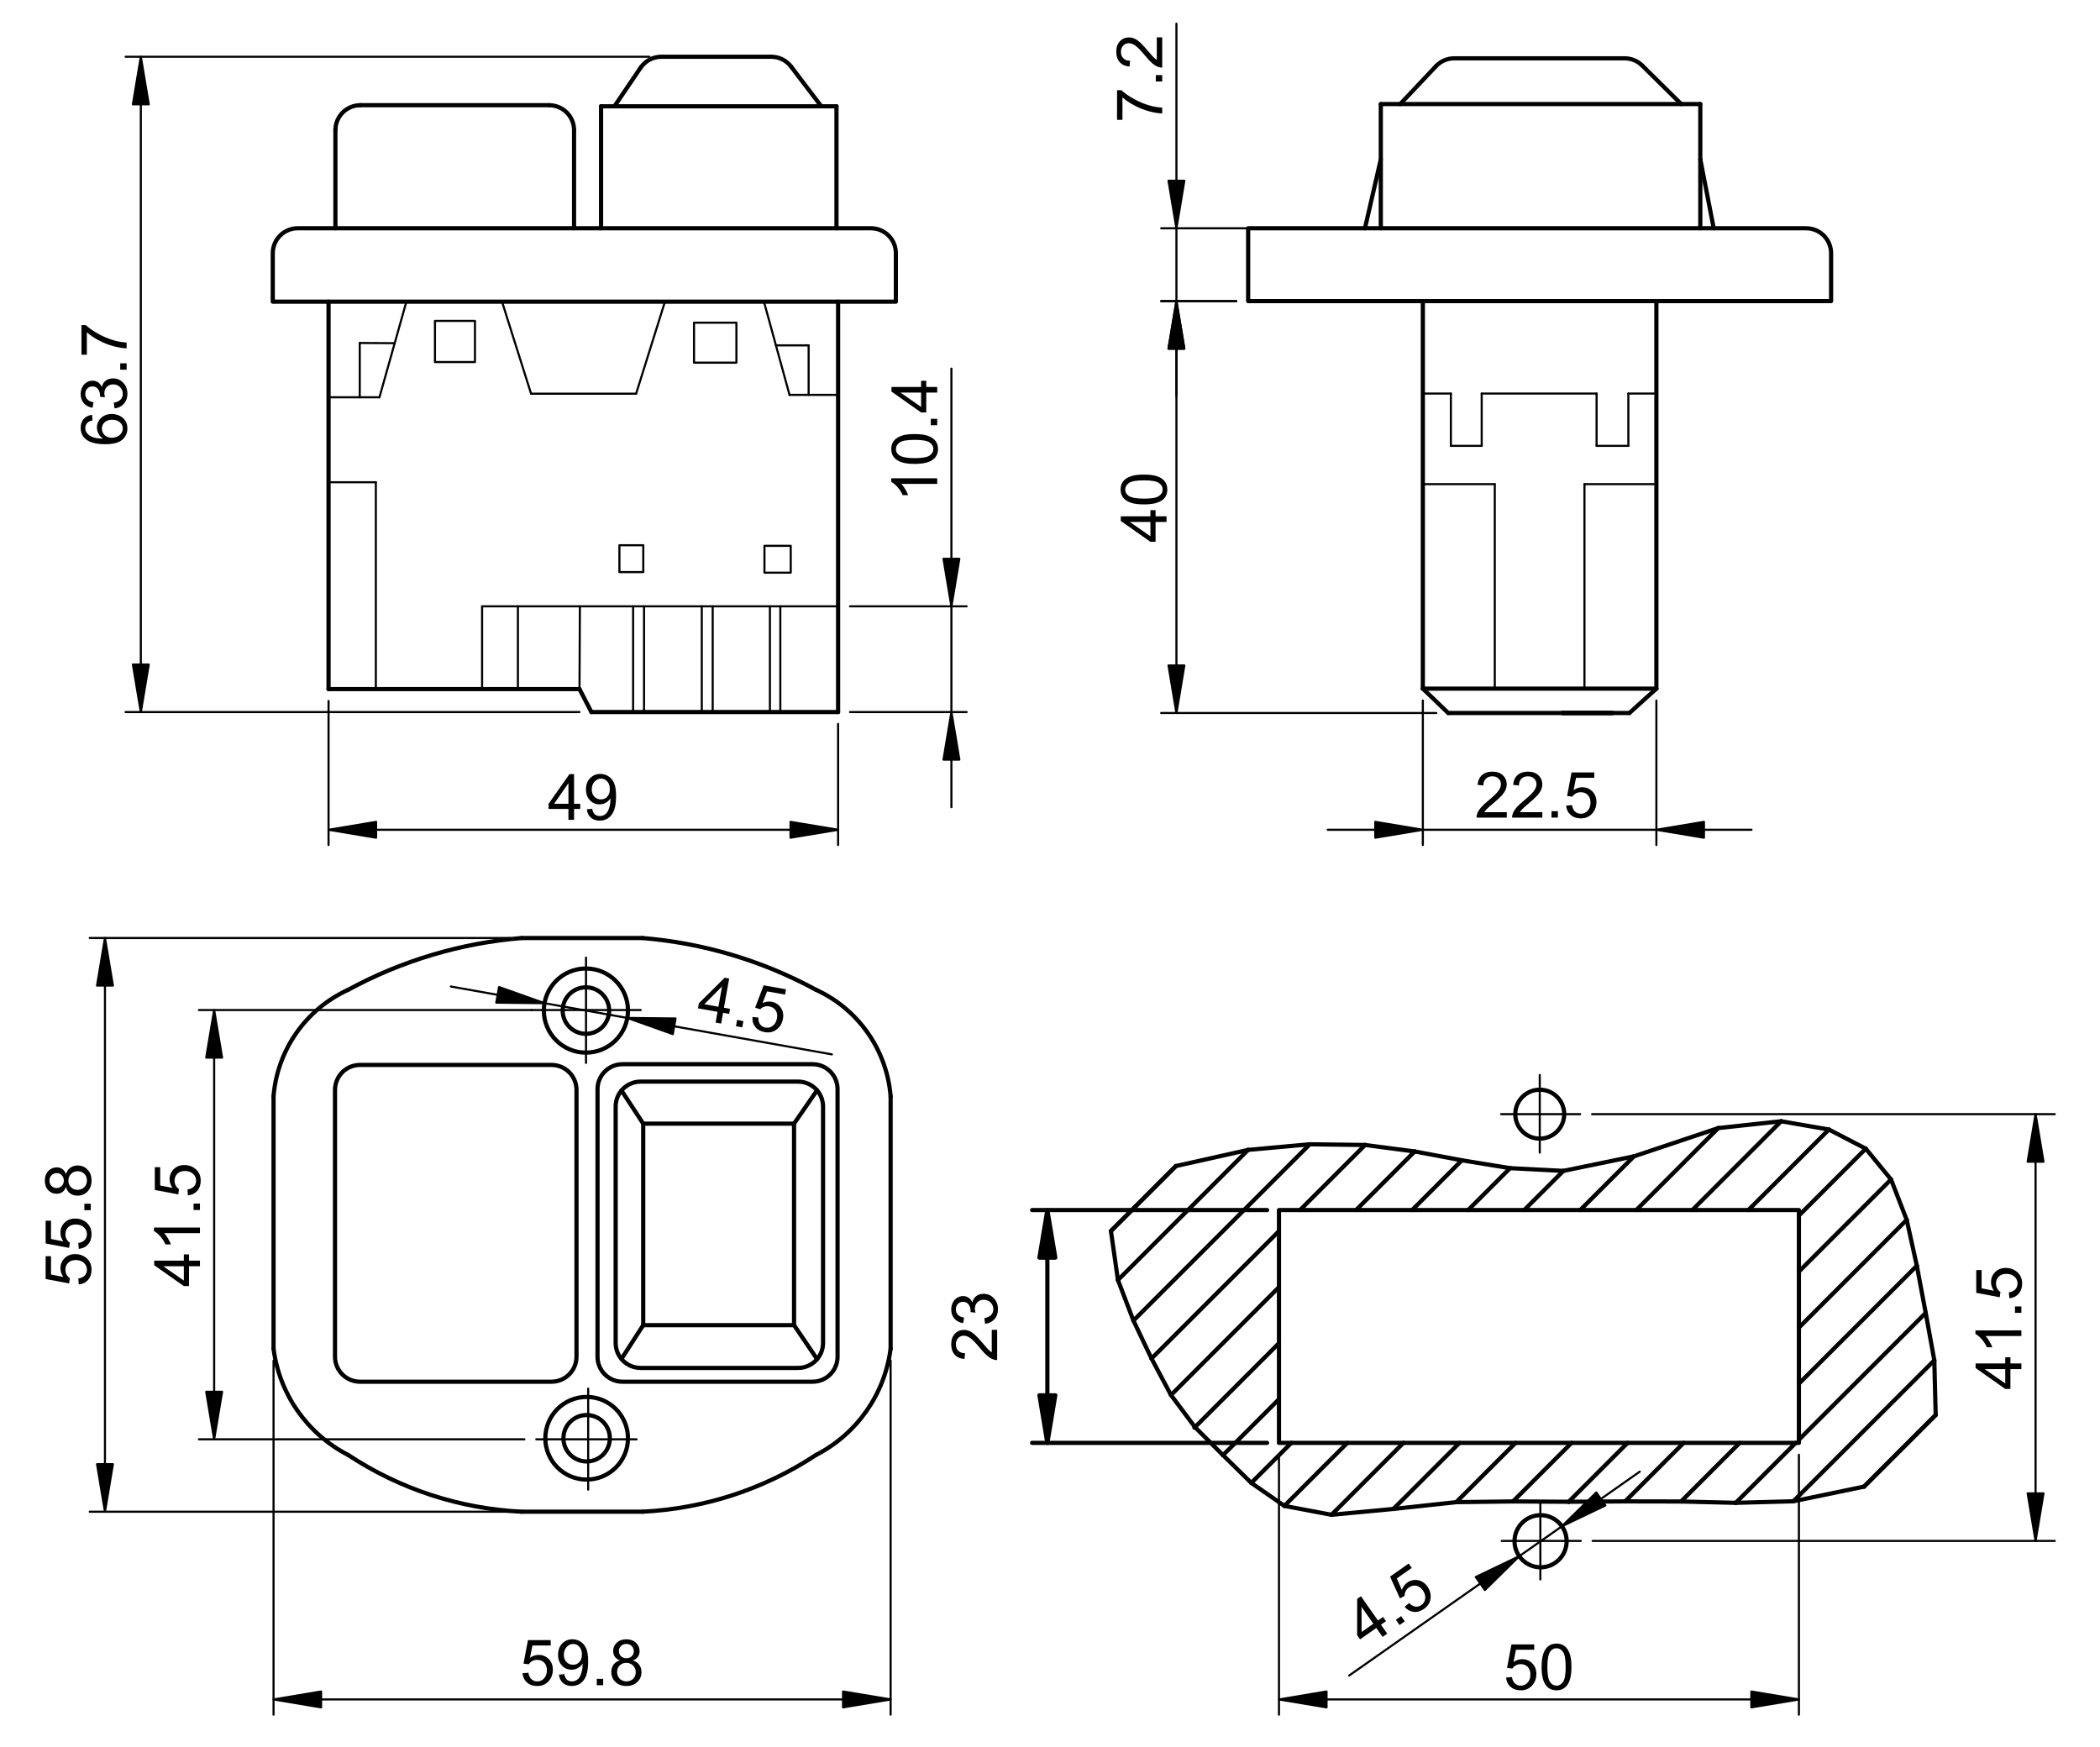 <?xml version="1.0" encoding="utf-8"?>
<!-- Generator: Adobe Illustrator 16.0.3, SVG Export Plug-In . SVG Version: 6.00 Build 0)  -->
<!DOCTYPE svg PUBLIC "-//W3C//DTD SVG 1.1//EN" "http://www.w3.org/Graphics/SVG/1.1/DTD/svg11.dtd">
<svg version="1.1" id="Réteg_1" xmlns="http://www.w3.org/2000/svg" xmlns:xlink="http://www.w3.org/1999/xlink" x="0px" y="0px"
	 width="500px" height="416px" viewBox="0 0 500 416" enable-background="new 0 0 500 416" xml:space="preserve">
<path fill="none" stroke="#000000" stroke-linecap="round" stroke-linejoin="round" stroke-miterlimit="500" d="M64.945,71.834
	h148.358V60.298c0-3.282-2.66-5.943-5.943-5.943H70.889c-3.282,0-5.943,2.661-5.943,5.943L64.945,71.834L64.945,71.834z"/>
<line fill="none" stroke="#000000" stroke-linecap="round" stroke-linejoin="round" stroke-miterlimit="500" x1="79.858" y1="54.355" x2="79.858" y2="30.995"/>
<line fill="none" stroke="#000000" stroke-linecap="round" stroke-linejoin="round" stroke-miterlimit="500" x1="85.801" y1="25.053" x2="130.738" y2="25.053"/>
<line fill="none" stroke="#000000" stroke-linecap="round" stroke-linejoin="round" stroke-miterlimit="500" x1="136.681" y1="30.995" x2="136.681" y2="54.355"/>
<line fill="none" stroke="#000000" stroke-linecap="round" stroke-linejoin="round" stroke-miterlimit="500" x1="143.111" y1="54.355" x2="143.111" y2="25.308"/>
<line fill="none" stroke="#000000" stroke-linecap="round" stroke-linejoin="round" stroke-miterlimit="500" x1="143.111" y1="25.308" x2="199.162" y2="25.308"/>
<line fill="none" stroke="#000000" stroke-linecap="round" stroke-linejoin="round" stroke-miterlimit="500" x1="199.162" y1="25.308" x2="199.162" y2="54.355"/>
<line fill="none" stroke="#000000" stroke-linecap="round" stroke-linejoin="round" stroke-miterlimit="500" x1="157.444" y1="13.515" x2="183.63" y2="13.515"/>
<line fill="none" stroke="#000000" stroke-linecap="round" stroke-linejoin="round" stroke-miterlimit="500" x1="78.226" y1="71.834" x2="78.226" y2="164.09"/>
<line fill="none" stroke="#000000" stroke-linecap="round" stroke-linejoin="round" stroke-miterlimit="500" x1="78.226" y1="164.09" x2="137.975" y2="164.09"/>
<line fill="none" stroke="#000000" stroke-linecap="round" stroke-linejoin="round" stroke-miterlimit="500" x1="137.975" y1="164.09" x2="140.811" y2="169.557"/>
<line fill="none" stroke="#000000" stroke-linecap="round" stroke-linejoin="round" stroke-miterlimit="500" x1="140.811" y1="169.557" x2="199.548" y2="169.557"/>
<line fill="none" stroke="#000000" stroke-linecap="round" stroke-linejoin="round" stroke-miterlimit="500" x1="199.548" y1="169.557" x2="199.548" y2="71.834"/>
<line fill="none" stroke="#000000" stroke-width="0.5" stroke-linecap="round" stroke-linejoin="round" stroke-miterlimit="500" x1="96.758" y1="71.834" x2="90.347" y2="94.599"/>
<line fill="none" stroke="#000000" stroke-width="0.5" stroke-linecap="round" stroke-linejoin="round" stroke-miterlimit="500" x1="90.347" y1="94.599" x2="78.226" y2="94.599"/>
<rect x="103.563" y="76.412" fill="none" stroke="#000000" stroke-width="0.5" stroke-linecap="round" stroke-linejoin="round" stroke-miterlimit="500" width="9.522" height="9.804"/>
<rect x="165.242" y="76.838" fill="none" stroke="#000000" stroke-width="0.5" stroke-linecap="round" stroke-linejoin="round" stroke-miterlimit="500" width="10.092" height="9.52"/>
<line fill="none" stroke="#000000" stroke-width="0.5" stroke-linecap="round" stroke-linejoin="round" stroke-miterlimit="500" x1="181.893" y1="71.834" x2="187.983" y2="94.03"/>
<line fill="none" stroke="#000000" stroke-width="0.5" stroke-linecap="round" stroke-linejoin="round" stroke-miterlimit="500" x1="93.973" y1="81.721" x2="85.654" y2="81.67"/>
<line fill="none" stroke="#000000" stroke-width="0.5" stroke-linecap="round" stroke-linejoin="round" stroke-miterlimit="500" x1="85.654" y1="81.67" x2="85.654" y2="94.599"/>
<line fill="none" stroke="#000000" stroke-width="0.5" stroke-linecap="round" stroke-linejoin="round" stroke-miterlimit="500" x1="184.747" y1="82.238" x2="192.531" y2="82.238"/>
<line fill="none" stroke="#000000" stroke-width="0.5" stroke-linecap="round" stroke-linejoin="round" stroke-miterlimit="500" x1="192.531" y1="82.238" x2="192.531" y2="94.03"/>
<line fill="none" stroke="#000000" stroke-width="0.5" stroke-linecap="round" stroke-linejoin="round" stroke-miterlimit="500" x1="119.528" y1="71.834" x2="126.444" y2="93.746"/>
<line fill="none" stroke="#000000" stroke-width="0.5" stroke-linecap="round" stroke-linejoin="round" stroke-miterlimit="500" x1="126.444" y1="93.746" x2="151.458" y2="93.746"/>
<line fill="none" stroke="#000000" stroke-width="0.5" stroke-linecap="round" stroke-linejoin="round" stroke-miterlimit="500" x1="151.458" y1="93.746" x2="158.323" y2="71.834"/>
<rect x="147.479" y="129.834" fill="none" stroke="#000000" stroke-width="0.5" stroke-linecap="round" stroke-linejoin="round" stroke-miterlimit="500" width="5.686" height="6.394"/>
<rect x="182.014" y="129.976" fill="none" stroke="#000000" stroke-width="0.5" stroke-linecap="round" stroke-linejoin="round" stroke-miterlimit="500" width="6.255" height="6.393"/>
<line fill="none" stroke="#000000" stroke-width="0.5" stroke-linecap="round" stroke-linejoin="round" stroke-miterlimit="500" x1="78.226" y1="114.831" x2="89.487" y2="114.831"/>
<line fill="none" stroke="#000000" stroke-width="0.5" stroke-linecap="round" stroke-linejoin="round" stroke-miterlimit="500" x1="89.487" y1="114.831" x2="89.487" y2="164.09"/>
<line fill="none" stroke="#000000" stroke-width="0.5" stroke-linecap="round" stroke-linejoin="round" stroke-miterlimit="500" x1="114.785" y1="164.09" x2="114.785" y2="144.383"/>
<line fill="none" stroke="#000000" stroke-width="0.5" stroke-linecap="round" stroke-linejoin="round" stroke-miterlimit="500" x1="114.785" y1="144.383" x2="199.548" y2="144.383"/>
<line fill="none" stroke="#000000" stroke-width="0.5" stroke-linecap="round" stroke-linejoin="round" stroke-miterlimit="500" x1="123.313" y1="144.383" x2="123.313" y2="164.09"/>
<line fill="none" stroke="#000000" stroke-width="0.5" stroke-linecap="round" stroke-linejoin="round" stroke-miterlimit="500" x1="138.067" y1="144.383" x2="137.975" y2="164.09"/>
<line fill="none" stroke="#000000" stroke-linecap="round" stroke-linejoin="round" stroke-miterlimit="500" x1="152.526" y1="16.123" x2="146.296" y2="25.308"/>
<line fill="none" stroke="#000000" stroke-linecap="round" stroke-linejoin="round" stroke-miterlimit="500" x1="188.36" y1="15.864" x2="195.538" y2="25.308"/>
<line fill="none" stroke="#000000" stroke-width="0.5" stroke-linecap="round" stroke-linejoin="round" stroke-miterlimit="500" x1="150.741" y1="144.383" x2="150.741" y2="169.557"/>
<line fill="none" stroke="#000000" stroke-width="0.5" stroke-linecap="round" stroke-linejoin="round" stroke-miterlimit="500" x1="153.342" y1="144.383" x2="153.342" y2="169.557"/>
<line fill="none" stroke="#000000" stroke-width="0.5" stroke-linecap="round" stroke-linejoin="round" stroke-miterlimit="500" x1="167.09" y1="144.383" x2="167.09" y2="169.557"/>
<line fill="none" stroke="#000000" stroke-width="0.5" stroke-linecap="round" stroke-linejoin="round" stroke-miterlimit="500" x1="169.689" y1="144.383" x2="169.689" y2="169.557"/>
<line fill="none" stroke="#000000" stroke-width="0.5" stroke-linecap="round" stroke-linejoin="round" stroke-miterlimit="500" x1="183.313" y1="144.383" x2="183.313" y2="169.557"/>
<line fill="none" stroke="#000000" stroke-width="0.5" stroke-linecap="round" stroke-linejoin="round" stroke-miterlimit="500" x1="185.789" y1="144.383" x2="185.789" y2="169.557"/>
<path fill="none" stroke="#000000" stroke-linecap="round" stroke-linejoin="round" stroke-miterlimit="500" d="M297.178,71.703
	h138.795v-11.4c0-3.284-2.66-5.944-5.941-5.944H297.178V71.703z"/>
<line fill="none" stroke="#000000" stroke-linecap="round" stroke-linejoin="round" stroke-miterlimit="500" x1="328.763" y1="54.358" x2="328.763" y2="24.784"/>
<line fill="none" stroke="#000000" stroke-linecap="round" stroke-linejoin="round" stroke-miterlimit="500" x1="328.763" y1="24.784" x2="404.834" y2="24.784"/>
<line fill="none" stroke="#000000" stroke-linecap="round" stroke-linejoin="round" stroke-miterlimit="500" x1="404.834" y1="24.784" x2="404.834" y2="54.358"/>
<line fill="none" stroke="#000000" stroke-linecap="round" stroke-linejoin="round" stroke-miterlimit="500" x1="346.227" y1="13.888" x2="386.822" y2="13.888"/>
<line fill="none" stroke="#000000" stroke-linecap="round" stroke-linejoin="round" stroke-miterlimit="500" x1="338.772" y1="71.703" x2="338.772" y2="163.983"/>
<line fill="none" stroke="#000000" stroke-linecap="round" stroke-linejoin="round" stroke-miterlimit="500" x1="338.772" y1="163.983" x2="394.378" y2="163.983"/>
<line fill="none" stroke="#000000" stroke-linecap="round" stroke-linejoin="round" stroke-miterlimit="500" x1="394.378" y1="163.983" x2="394.378" y2="71.703"/>
<line fill="none" stroke="#000000" stroke-width="0.5" stroke-linecap="round" stroke-linejoin="round" stroke-miterlimit="500" x1="338.772" y1="93.716" x2="345.445" y2="93.716"/>
<line fill="none" stroke="#000000" stroke-width="0.5" stroke-linecap="round" stroke-linejoin="round" stroke-miterlimit="500" x1="345.445" y1="93.716" x2="345.445" y2="106.169"/>
<line fill="none" stroke="#000000" stroke-width="0.5" stroke-linecap="round" stroke-linejoin="round" stroke-miterlimit="500" x1="345.445" y1="106.169" x2="352.785" y2="106.169"/>
<line fill="none" stroke="#000000" stroke-width="0.5" stroke-linecap="round" stroke-linejoin="round" stroke-miterlimit="500" x1="352.785" y1="106.169" x2="352.785" y2="93.716"/>
<line fill="none" stroke="#000000" stroke-width="0.5" stroke-linecap="round" stroke-linejoin="round" stroke-miterlimit="500" x1="352.785" y1="93.716" x2="380.143" y2="93.716"/>
<line fill="none" stroke="#000000" stroke-width="0.5" stroke-linecap="round" stroke-linejoin="round" stroke-miterlimit="500" x1="380.143" y1="93.716" x2="380.143" y2="106.169"/>
<line fill="none" stroke="#000000" stroke-width="0.5" stroke-linecap="round" stroke-linejoin="round" stroke-miterlimit="500" x1="380.143" y1="106.169" x2="387.705" y2="106.169"/>
<line fill="none" stroke="#000000" stroke-width="0.5" stroke-linecap="round" stroke-linejoin="round" stroke-miterlimit="500" x1="387.705" y1="106.169" x2="387.705" y2="93.716"/>
<line fill="none" stroke="#000000" stroke-width="0.5" stroke-linecap="round" stroke-linejoin="round" stroke-miterlimit="500" x1="387.705" y1="93.716" x2="394.378" y2="93.716"/>
<line fill="none" stroke="#000000" stroke-width="0.5" stroke-linecap="round" stroke-linejoin="round" stroke-miterlimit="500" x1="338.772" y1="115.287" x2="355.898" y2="115.287"/>
<line fill="none" stroke="#000000" stroke-width="0.5" stroke-linecap="round" stroke-linejoin="round" stroke-miterlimit="500" x1="355.898" y1="115.287" x2="355.898" y2="163.983"/>
<line fill="none" stroke="#000000" stroke-width="0.5" stroke-linecap="round" stroke-linejoin="round" stroke-miterlimit="500" x1="394.378" y1="115.287" x2="377.251" y2="115.287"/>
<line fill="none" stroke="#000000" stroke-width="0.5" stroke-linecap="round" stroke-linejoin="round" stroke-miterlimit="500" x1="377.251" y1="115.287" x2="377.251" y2="163.983"/>
<line fill="none" stroke="#000000" stroke-linecap="round" stroke-linejoin="round" stroke-miterlimit="500" x1="344.814" y1="169.783" x2="383.929" y2="169.783"/>
<line fill="none" stroke="#000000" stroke-linecap="round" stroke-linejoin="round" stroke-miterlimit="500" x1="344.814" y1="169.783" x2="338.772" y2="163.983"/>
<line fill="none" stroke="#000000" stroke-linecap="round" stroke-linejoin="round" stroke-miterlimit="500" x1="387.949" y1="169.783" x2="394.378" y2="163.983"/>
<line fill="none" stroke="#000000" stroke-linecap="round" stroke-linejoin="round" stroke-miterlimit="500" x1="383.929" y1="169.783" x2="371.942" y2="169.783"/>
<line fill="none" stroke="#000000" stroke-linecap="round" stroke-linejoin="round" stroke-miterlimit="500" x1="371.942" y1="169.783" x2="387.949" y2="169.783"/>
<line fill="none" stroke="#000000" stroke-linecap="round" stroke-linejoin="round" stroke-miterlimit="500" x1="324.991" y1="54.358" x2="328.763" y2="37.926"/>
<line fill="none" stroke="#000000" stroke-linecap="round" stroke-linejoin="round" stroke-miterlimit="500" x1="404.834" y1="37.926" x2="408.026" y2="54.358"/>
<rect x="304.519" y="288.145" fill="none" stroke="#000000" stroke-linecap="round" stroke-linejoin="round" stroke-miterlimit="500" width="123.792" height="55.434"/>
<circle fill="none" stroke="#000000" stroke-linecap="round" stroke-linejoin="round" stroke-miterlimit="500" cx="366.609" cy="265.305" r="5.824"/>
<circle fill="none" stroke="#000000" stroke-linecap="round" stroke-linejoin="round" stroke-miterlimit="500" cx="366.805" cy="367.002" r="6.204"/>
<path fill="none" stroke="#000000" stroke-linecap="round" stroke-linejoin="round" stroke-miterlimit="500" d="M85.707,253.585
	h45.609c3.283,0,5.944,2.662,5.944,5.942v63.545c0,1.574-0.626,3.088-1.742,4.201c-1.113,1.115-2.626,1.742-4.202,1.742H85.707
	c-1.576,0-3.088-0.627-4.203-1.742c-1.113-1.113-1.74-2.627-1.74-4.201v-63.545c0-1.575,0.627-3.088,1.74-4.201
	C82.619,254.212,84.131,253.585,85.707,253.585z"/>
<path fill="none" stroke="#000000" stroke-linecap="round" stroke-linejoin="round" stroke-miterlimit="500" d="M148.211,253.413
	h45.264c3.282,0,5.942,2.66,5.942,5.94v63.719c0,3.281-2.66,5.943-5.942,5.943h-45.264c-3.284,0-5.944-2.662-5.944-5.943v-63.719
	C142.267,256.073,144.927,253.413,148.211,253.413z"/>
<path fill="none" stroke="#000000" stroke-linecap="round" stroke-linejoin="round" stroke-miterlimit="500" d="M152.527,257.555
	h37.495c3.281,0,5.942,2.661,5.942,5.943v56.296c0,3.281-2.661,5.94-5.942,5.94h-37.495c-3.283,0-5.944-2.659-5.944-5.94v-56.296
	C146.583,260.216,149.244,257.555,152.527,257.555z"/>
<rect x="153.146" y="267.566" fill="none" stroke="#000000" stroke-linecap="round" stroke-linejoin="round" stroke-miterlimit="500" width="35.913" height="47.984"/>
<circle fill="none" stroke="#000000" stroke-linecap="round" stroke-linejoin="round" stroke-miterlimit="500" cx="139.504" cy="240.639" r="5.534"/>
<circle fill="none" stroke="#000000" stroke-linecap="round" stroke-linejoin="round" stroke-miterlimit="500" cx="139.504" cy="240.639" r="10.017"/>
<circle fill="none" stroke="#000000" stroke-linecap="round" stroke-linejoin="round" stroke-miterlimit="500" cx="139.678" cy="342.479" r="5.526"/>
<circle fill="none" stroke="#000000" stroke-linecap="round" stroke-linejoin="round" stroke-miterlimit="500" cx="139.677" cy="342.479" r="9.839"/>
<line fill="none" stroke="#000000" stroke-linecap="round" stroke-linejoin="round" stroke-miterlimit="500" x1="189.059" y1="267.566" x2="194.533" y2="259.629"/>
<line fill="none" stroke="#000000" stroke-linecap="round" stroke-linejoin="round" stroke-miterlimit="500" x1="153.146" y1="267.566" x2="147.975" y2="259.677"/>
<line fill="none" stroke="#000000" stroke-linecap="round" stroke-linejoin="round" stroke-miterlimit="500" x1="189.059" y1="315.552" x2="194.547" y2="323.645"/>
<line fill="none" stroke="#000000" stroke-linecap="round" stroke-linejoin="round" stroke-miterlimit="500" x1="153.146" y1="315.552" x2="147.961" y2="323.598"/>
<line fill="none" stroke="#000000" stroke-linecap="round" stroke-linejoin="round" stroke-miterlimit="500" x1="65.13" y1="261.027" x2="65.13" y2="321.146"/>
<line fill="none" stroke="#000000" stroke-linecap="round" stroke-linejoin="round" stroke-miterlimit="500" x1="124.246" y1="223.363" x2="152.934" y2="223.363"/>
<line fill="none" stroke="#000000" stroke-linecap="round" stroke-linejoin="round" stroke-miterlimit="500" x1="124.246" y1="359.973" x2="152.934" y2="359.973"/>
<line fill="none" stroke="#000000" stroke-linecap="round" stroke-linejoin="round" stroke-miterlimit="500" x1="400.294" y1="24.784" x2="390.999" y2="15.603"/>
<line fill="none" stroke="#000000" stroke-linecap="round" stroke-linejoin="round" stroke-miterlimit="500" x1="333.379" y1="24.784" x2="341.906" y2="15.753"/>
<path fill="none" stroke="#000000" stroke-linecap="round" stroke-linejoin="round" stroke-miterlimit="500" d="M390.999,15.603
	c-1.111-1.099-2.613-1.715-4.177-1.715"/>
<path fill="none" stroke="#000000" stroke-linecap="round" stroke-linejoin="round" stroke-miterlimit="500" d="M346.227,13.888
	c-1.635,0-3.195,0.674-4.319,1.865"/>
<path fill="none" stroke="#000000" stroke-linecap="round" stroke-linejoin="round" stroke-miterlimit="500" d="M188.36,15.864
	c-1.123-1.479-2.874-2.349-4.73-2.349"/>
<path fill="none" stroke="#000000" stroke-linecap="round" stroke-linejoin="round" stroke-miterlimit="500" d="M157.444,13.515
	c-1.97,0-3.812,0.977-4.918,2.607"/>
<line fill="none" stroke="#000000" stroke-width="0.5" stroke-linecap="round" stroke-linejoin="round" stroke-miterlimit="500" x1="187.983" y1="94.03" x2="199.548" y2="94.03"/>
<path fill="none" stroke="#000000" stroke-linecap="round" stroke-linejoin="round" stroke-miterlimit="500" d="M136.681,30.995
	c0-3.282-2.66-5.942-5.942-5.942"/>
<path fill="none" stroke="#000000" stroke-linecap="round" stroke-linejoin="round" stroke-miterlimit="500" d="M85.801,25.053
	c-3.282,0-5.942,2.661-5.942,5.942"/>
<path fill="none" stroke="#000000" stroke-linecap="round" stroke-linejoin="round" stroke-miterlimit="500" d="M82.904,235.688
	c-10.072,4.61-16.87,14.301-17.774,25.34"/>
<path fill="none" stroke="#000000" stroke-linecap="round" stroke-linejoin="round" stroke-miterlimit="500" d="M65.13,321.146
	c1.391,10.853,8.039,20.324,17.774,25.317"/>
<path fill="none" stroke="#000000" stroke-linecap="round" stroke-linejoin="round" stroke-miterlimit="500" d="M124.246,223.363
	c-14.487,1.186-28.569,5.383-41.342,12.324"/>
<path fill="none" stroke="#000000" stroke-linecap="round" stroke-linejoin="round" stroke-miterlimit="500" d="M82.904,346.465
	c12.317,8.137,26.598,12.801,41.342,13.508"/>
<line fill="none" stroke="#000000" stroke-linecap="round" stroke-linejoin="round" stroke-miterlimit="500" x1="212.051" y1="261.027" x2="212.051" y2="321.146"/>
<path fill="none" stroke="#000000" stroke-linecap="round" stroke-linejoin="round" stroke-miterlimit="500" d="M212.051,261.027
	c-0.904-11.041-7.703-20.73-17.775-25.34"/>
<path fill="none" stroke="#000000" stroke-linecap="round" stroke-linejoin="round" stroke-miterlimit="500" d="M194.275,346.465
	c9.736-4.994,16.385-14.466,17.775-25.316"/>
<path fill="none" stroke="#000000" stroke-linecap="round" stroke-linejoin="round" stroke-miterlimit="500" d="M194.275,235.688
	c-12.773-6.94-26.854-11.139-41.342-12.324"/>
<path fill="none" stroke="#000000" stroke-linecap="round" stroke-linejoin="round" stroke-miterlimit="500" d="M152.934,359.973
	c14.743-0.707,29.024-5.371,41.342-13.508"/>
<line fill="none" stroke="#000000" stroke-width="0.5" stroke-linecap="round" stroke-linejoin="round" stroke-miterlimit="500" x1="357.409" y1="265.305" x2="376.235" y2="265.305"/>
<line fill="none" stroke="#000000" stroke-width="0.5" stroke-linecap="round" stroke-linejoin="round" stroke-miterlimit="500" x1="366.609" y1="274.469" x2="366.609" y2="255.971"/>
<line fill="none" stroke="#000000" stroke-width="0.5" stroke-linecap="round" stroke-linejoin="round" stroke-miterlimit="500" x1="357.549" y1="366.93" x2="376.376" y2="366.93"/>
<line fill="none" stroke="#000000" stroke-width="0.5" stroke-linecap="round" stroke-linejoin="round" stroke-miterlimit="500" x1="366.749" y1="376.096" x2="366.749" y2="357.596"/>
<line fill="none" stroke="#000000" stroke-width="0.5" stroke-linecap="round" stroke-linejoin="round" stroke-miterlimit="500" x1="127.683" y1="342.734" x2="151.573" y2="342.734"/>
<line fill="none" stroke="#000000" stroke-width="0.5" stroke-linecap="round" stroke-linejoin="round" stroke-miterlimit="500" x1="140.041" y1="354.727" x2="140.041" y2="330.665"/>
<line fill="none" stroke="#000000" stroke-width="0.5" stroke-linecap="round" stroke-linejoin="round" stroke-miterlimit="500" x1="126.547" y1="240.516" x2="152.542" y2="240.516"/>
<line fill="none" stroke="#000000" stroke-width="0.5" stroke-linecap="round" stroke-linejoin="round" stroke-miterlimit="500" x1="139.528" y1="253.113" x2="139.528" y2="228.031"/>
<line fill="none" stroke="#000000" stroke-width="0.5" stroke-linecap="round" stroke-linejoin="round" stroke-miterlimit="500" x1="154.613" y1="13.515" x2="29.905" y2="13.515"/>
<line fill="none" stroke="#000000" stroke-width="0.5" stroke-linecap="round" stroke-linejoin="round" stroke-miterlimit="500" x1="137.979" y1="169.557" x2="29.905" y2="169.557"/>
<line fill="none" stroke="#000000" stroke-width="0.5" stroke-linecap="round" stroke-linejoin="round" stroke-miterlimit="500" x1="33.529" y1="24.84" x2="33.529" y2="158.233"/>
<polygon stroke="#000000" stroke-width="0.5" stroke-linecap="round" stroke-linejoin="round" stroke-miterlimit="500" points="
	31.641,24.84 35.416,24.84 33.529,13.515 "/>
<polygon stroke="#000000" stroke-width="0.5" stroke-linecap="round" stroke-linejoin="round" stroke-miterlimit="500" points="
	31.641,158.233 35.416,158.233 33.529,169.557 "/>
<g>
	<rect x="19.25" y="48.844" fill="none" width="28.461" height="85.387"/>
	<path d="M21.92,98.776l0.104,1.33c-0.525,0.119-0.907,0.288-1.145,0.505c-0.381,0.362-0.572,0.808-0.572,1.338
		c0,0.426,0.119,0.8,0.357,1.122c0.307,0.421,0.755,0.753,1.345,0.996c0.589,0.243,1.429,0.369,2.519,0.379
		c-0.49-0.322-0.854-0.716-1.092-1.182c-0.238-0.466-0.356-0.954-0.356-1.464c0-0.892,0.328-1.651,0.984-2.278
		c0.657-0.626,1.505-0.94,2.545-0.94c0.684,0,1.319,0.147,1.906,0.442s1.037,0.7,1.349,1.215c0.312,0.515,0.468,1.1,0.468,1.754
		c0,1.115-0.41,2.024-1.23,2.728c-0.82,0.704-2.171,1.055-4.054,1.055c-2.105,0-3.637-0.389-4.593-1.167
		c-0.833-0.679-1.249-1.593-1.249-2.742c0-0.857,0.24-1.559,0.721-2.107C20.409,99.213,21.073,98.885,21.92,98.776z M26.617,104.238
		c0.461,0,0.902-0.098,1.323-0.293c0.421-0.195,0.742-0.469,0.962-0.821c0.22-0.352,0.331-0.721,0.331-1.107
		c0-0.565-0.228-1.05-0.684-1.457c-0.456-0.406-1.075-0.609-1.858-0.609c-0.753,0-1.347,0.201-1.78,0.602
		c-0.433,0.401-0.65,0.907-0.65,1.516c0,0.604,0.217,1.117,0.65,1.539C25.345,104.027,25.914,104.238,26.617,104.238z"/>
	<path d="M27.271,97.245l-0.179-1.338c0.758-0.153,1.305-0.415,1.639-0.784s0.501-0.819,0.501-1.349
		c0-0.629-0.218-1.161-0.654-1.594c-0.436-0.433-0.976-0.65-1.62-0.65c-0.615,0-1.121,0.201-1.52,0.602
		c-0.399,0.401-0.598,0.912-0.598,1.531c0,0.252,0.049,0.567,0.148,0.944l-1.174-0.149c0.01-0.089,0.015-0.161,0.015-0.215
		c0-0.57-0.149-1.083-0.446-1.539c-0.297-0.456-0.756-0.684-1.375-0.684c-0.491,0-0.897,0.166-1.219,0.498
		c-0.322,0.332-0.483,0.761-0.483,1.286c0,0.52,0.164,0.954,0.491,1.301c0.327,0.347,0.817,0.57,1.472,0.668l-0.238,1.338
		c-0.896-0.164-1.591-0.535-2.084-1.115c-0.493-0.58-0.739-1.3-0.739-2.163c0-0.595,0.127-1.142,0.383-1.643
		c0.255-0.5,0.603-0.883,1.044-1.148c0.441-0.265,0.909-0.398,1.405-0.398c0.471,0,0.899,0.126,1.286,0.379
		c0.386,0.252,0.694,0.626,0.921,1.122c0.149-0.644,0.457-1.145,0.925-1.501c0.468-0.356,1.054-0.535,1.758-0.535
		c0.951,0,1.757,0.347,2.419,1.04c0.661,0.694,0.992,1.571,0.992,2.631c0,0.957-0.285,1.75-0.855,2.382
		C28.916,96.795,28.178,97.155,27.271,97.245z"/>
	<path d="M30.147,88.037h-1.523v-1.523h1.523V88.037z"/>
	<path d="M20.679,84.47h-1.286v-7.053h1.041c0.738,0.693,1.719,1.381,2.943,2.062s2.482,1.208,3.775,1.58
		c0.912,0.267,1.91,0.438,2.995,0.513v1.375c-0.857-0.015-1.893-0.183-3.106-0.505c-1.214-0.322-2.384-0.784-3.512-1.386
		c-1.127-0.602-2.077-1.242-2.85-1.921V84.47z"/>
</g>
<line fill="none" stroke="#000000" stroke-width="0.5" stroke-linecap="round" stroke-linejoin="round" stroke-miterlimit="500" x1="78.226" y1="166.921" x2="78.226" y2="201.213"/>
<line fill="none" stroke="#000000" stroke-width="0.5" stroke-linecap="round" stroke-linejoin="round" stroke-miterlimit="500" x1="199.548" y1="172.388" x2="199.548" y2="201.213"/>
<line fill="none" stroke="#000000" stroke-width="0.5" stroke-linecap="round" stroke-linejoin="round" stroke-miterlimit="500" x1="89.55" y1="197.59" x2="188.222" y2="197.59"/>
<polygon stroke="#000000" stroke-width="0.5" stroke-linecap="round" stroke-linejoin="round" stroke-miterlimit="500" points="
	89.55,195.703 89.55,199.476 78.226,197.59 "/>
<polygon stroke="#000000" stroke-width="0.5" stroke-linecap="round" stroke-linejoin="round" stroke-miterlimit="500" points="
	188.222,195.703 188.222,199.476 199.548,197.59 "/>
<g>
	<rect x="117.54" y="184.334" fill="none" width="42.693" height="28.462"/>
	<path d="M135.342,195.232v-2.608h-4.727v-1.227l4.972-7.06h1.093v7.06h1.472v1.227h-1.472v2.608H135.342z M135.342,191.397v-4.912
		l-3.411,4.912H135.342z"/>
	<path d="M139.719,192.712l1.286-0.119c0.108,0.604,0.317,1.043,0.624,1.315c0.308,0.272,0.701,0.409,1.182,0.409
		c0.411,0,0.771-0.094,1.081-0.282s0.563-0.44,0.762-0.754c0.198-0.315,0.364-0.74,0.498-1.275c0.134-0.535,0.201-1.08,0.201-1.635
		c0-0.06-0.003-0.148-0.008-0.268c-0.268,0.426-0.633,0.772-1.096,1.037c-0.464,0.265-0.965,0.398-1.505,0.398
		c-0.902,0-1.665-0.327-2.289-0.981c-0.625-0.654-0.937-1.516-0.937-2.586c0-1.105,0.325-1.994,0.978-2.668
		c0.651-0.674,1.468-1.011,2.448-1.011c0.709,0,1.356,0.191,1.943,0.572c0.587,0.381,1.033,0.925,1.338,1.631
		c0.305,0.706,0.457,1.728,0.457,3.065c0,1.392-0.151,2.501-0.453,3.326c-0.303,0.825-0.752,1.453-1.349,1.884
		c-0.598,0.431-1.297,0.647-2.1,0.647c-0.853,0-1.549-0.237-2.089-0.71S139.828,193.57,139.719,192.712z M145.196,187.904
		c0-0.768-0.204-1.377-0.613-1.828c-0.408-0.451-0.9-0.676-1.475-0.676c-0.595,0-1.112,0.243-1.554,0.728
		c-0.441,0.486-0.661,1.115-0.661,1.888c0,0.694,0.209,1.257,0.628,1.691c0.418,0.434,0.935,0.65,1.55,0.65
		c0.619,0,1.128-0.217,1.526-0.65C144.997,189.273,145.196,188.672,145.196,187.904z"/>
</g>
<line fill="none" stroke="#000000" stroke-width="0.5" stroke-linecap="round" stroke-linejoin="round" stroke-miterlimit="500" x1="202.378" y1="169.557" x2="230.15" y2="169.557"/>
<line fill="none" stroke="#000000" stroke-width="0.5" stroke-linecap="round" stroke-linejoin="round" stroke-miterlimit="500" x1="202.378" y1="144.383" x2="230.15" y2="144.383"/>
<line fill="none" stroke="#000000" stroke-width="0.5" stroke-linecap="round" stroke-linejoin="round" stroke-miterlimit="500" x1="226.526" y1="180.882" x2="226.526" y2="192.208"/>
<line fill="none" stroke="#000000" stroke-width="0.5" stroke-linecap="round" stroke-linejoin="round" stroke-miterlimit="500" x1="226.526" y1="133.06" x2="226.526" y2="87.769"/>
<line fill="none" stroke="#000000" stroke-width="0.5" stroke-linecap="round" stroke-linejoin="round" stroke-miterlimit="500" x1="226.526" y1="169.557" x2="226.526" y2="144.383"/>
<polygon stroke="#000000" stroke-width="0.5" stroke-linecap="round" stroke-linejoin="round" stroke-miterlimit="500" points="
	224.641,180.882 228.415,180.882 226.526,169.557 "/>
<polygon stroke="#000000" stroke-width="0.5" stroke-linecap="round" stroke-linejoin="round" stroke-miterlimit="500" points="
	224.641,133.06 228.415,133.06 226.526,144.383 "/>
<g>
	<rect x="212.248" y="62.06" fill="none" width="28.462" height="85.384"/>
	<path d="M223.146,113.893v1.338h-8.524c0.308,0.322,0.614,0.744,0.922,1.267c0.307,0.522,0.537,0.992,0.691,1.408h-1.294
		c-0.352-0.748-0.777-1.402-1.278-1.962c-0.5-0.56-0.985-0.956-1.456-1.189v-0.862H223.146z"/>
	<path d="M217.772,110.466c-1.288,0-2.325-0.132-3.11-0.397c-0.785-0.265-1.391-0.659-1.817-1.182
		c-0.426-0.522-0.639-1.18-0.639-1.973c0-0.584,0.117-1.097,0.353-1.539c0.235-0.441,0.575-0.805,1.019-1.092
		c0.443-0.287,0.983-0.513,1.62-0.676c0.637-0.163,1.495-0.245,2.575-0.245c1.278,0,2.31,0.131,3.095,0.394
		c0.786,0.263,1.393,0.655,1.821,1.178c0.429,0.522,0.643,1.183,0.643,1.98c0,1.05-0.376,1.875-1.129,2.475
		C221.295,110.107,219.818,110.466,217.772,110.466z M217.772,109.092c1.788,0,2.979-0.209,3.571-0.628
		c0.592-0.418,0.888-0.935,0.888-1.549c0-0.614-0.297-1.131-0.892-1.549c-0.595-0.419-1.784-0.628-3.567-0.628
		c-1.794,0-2.985,0.209-3.575,0.628c-0.589,0.418-0.884,0.94-0.884,1.564c0,0.615,0.26,1.105,0.78,1.472
		C214.758,108.861,215.983,109.092,217.772,109.092z"/>
	<path d="M223.146,101.251h-1.523v-1.523h1.523V101.251z"/>
	<path d="M223.146,93.485h-2.608v4.727h-1.227l-7.06-4.972v-1.092h7.06v-1.472h1.227v1.472h2.608V93.485z M219.311,93.485h-4.912
		l4.912,3.411V93.485z"/>
</g>
<line fill="none" stroke="#000000" stroke-width="0.5" stroke-linecap="round" stroke-linejoin="round" stroke-miterlimit="500" x1="294.348" y1="71.703" x2="276.475" y2="71.703"/>
<line fill="none" stroke="#000000" stroke-width="0.5" stroke-linecap="round" stroke-linejoin="round" stroke-miterlimit="500" x1="427.197" y1="54.358" x2="276.475" y2="54.358"/>
<line fill="none" stroke="#000000" stroke-width="0.5" stroke-linecap="round" stroke-linejoin="round" stroke-miterlimit="500" x1="280.102" y1="83.028" x2="280.102" y2="94.351"/>
<line fill="none" stroke="#000000" stroke-width="0.5" stroke-linecap="round" stroke-linejoin="round" stroke-miterlimit="500" x1="280.102" y1="43.033" x2="280.102" y2="5.637"/>
<line fill="none" stroke="#000000" stroke-width="0.5" stroke-linecap="round" stroke-linejoin="round" stroke-miterlimit="500" x1="280.102" y1="71.703" x2="280.102" y2="54.358"/>
<polygon stroke="#000000" stroke-width="0.5" stroke-linecap="round" stroke-linejoin="round" stroke-miterlimit="500" points="
	278.213,83.028 281.986,83.028 280.102,71.703 "/>
<polygon stroke="#000000" stroke-width="0.5" stroke-linecap="round" stroke-linejoin="round" stroke-miterlimit="500" points="
	278.213,43.033 281.986,43.033 280.102,54.358 "/>
<g>
	<rect x="265.82" y="-13.345" fill="none" width="28.464" height="64.039"/>
	<path d="M267.25,28.533h-1.286V21.48h1.041c0.738,0.693,1.72,1.381,2.942,2.062s2.481,1.208,3.775,1.58
		c0.911,0.267,1.909,0.438,2.994,0.513v1.375c-0.857-0.015-1.893-0.183-3.105-0.505c-1.215-0.322-2.385-0.784-3.512-1.386
		s-2.078-1.242-2.851-1.921L267.25,28.533L267.25,28.533z"/>
	<path d="M276.718,19.406h-1.522v-1.523h1.522V19.406z"/>
	<path d="M275.432,8.898h1.286v7.201c-0.321,0.01-0.632-0.042-0.929-0.156c-0.491-0.184-0.975-0.477-1.449-0.881
		s-1.025-0.987-1.65-1.75c-0.971-1.184-1.739-1.984-2.308-2.4c-0.567-0.417-1.104-0.625-1.608-0.625
		c-0.529,0-0.978,0.189-1.342,0.568c-0.363,0.379-0.545,0.874-0.545,1.483c0,0.644,0.192,1.159,0.578,1.546
		c0.387,0.386,0.922,0.582,1.605,0.587l-0.141,1.375c-1.027-0.094-1.809-0.448-2.346-1.063c-0.538-0.614-0.807-1.439-0.807-2.475
		c0-1.045,0.289-1.873,0.869-2.482c0.58-0.609,1.299-0.914,2.154-0.914c0.438,0,0.865,0.089,1.286,0.268
		c0.421,0.179,0.864,0.475,1.33,0.888s1.104,1.101,1.917,2.063c0.674,0.803,1.131,1.318,1.371,1.546
		c0.24,0.228,0.482,0.416,0.725,0.564V8.898H275.432z"/>
</g>
<line fill="none" stroke="#000000" stroke-width="0.5" stroke-linecap="round" stroke-linejoin="round" stroke-miterlimit="500" x1="341.981" y1="169.783" x2="276.475" y2="169.783"/>
<line fill="none" stroke="#000000" stroke-width="0.5" stroke-linecap="round" stroke-linejoin="round" stroke-miterlimit="500" x1="294.348" y1="71.703" x2="276.475" y2="71.703"/>
<line fill="none" stroke="#000000" stroke-width="0.5" stroke-linecap="round" stroke-linejoin="round" stroke-miterlimit="500" x1="280.102" y1="158.458" x2="280.102" y2="83.028"/>
<polygon stroke="#000000" stroke-width="0.5" stroke-linecap="round" stroke-linejoin="round" stroke-miterlimit="500" points="
	278.213,158.458 281.986,158.458 280.102,169.783 "/>
<polygon stroke="#000000" stroke-width="0.5" stroke-linecap="round" stroke-linejoin="round" stroke-miterlimit="500" points="
	278.213,83.028 281.986,83.028 280.102,71.703 "/>
<g>
	<rect x="266.848" y="99.397" fill="none" width="28.461" height="42.692"/>
	<path d="M277.744,124.288h-2.608v4.727h-1.227l-7.06-4.972v-1.092h7.06v-1.472h1.227v1.472h2.608V124.288z M273.909,124.288h-4.912
		l4.912,3.411V124.288z"/>
	<path d="M272.371,120.111c-1.288,0-2.325-0.132-3.109-0.397c-0.785-0.265-1.392-0.659-1.818-1.182
		c-0.426-0.522-0.639-1.18-0.639-1.973c0-0.584,0.117-1.097,0.354-1.539c0.234-0.441,0.574-0.805,1.02-1.092
		c0.442-0.287,0.982-0.513,1.619-0.676s1.495-0.245,2.575-0.245c1.278,0,2.31,0.131,3.095,0.394
		c0.786,0.263,1.393,0.655,1.821,1.178c0.429,0.522,0.644,1.183,0.644,1.98c0,1.05-0.377,1.875-1.129,2.475
		C275.895,119.752,274.417,120.111,272.371,120.111z M272.371,118.737c1.788,0,2.979-0.209,3.57-0.628
		c0.593-0.418,0.889-0.935,0.889-1.549c0-0.614-0.297-1.131-0.893-1.549c-0.595-0.419-1.783-0.628-3.566-0.628
		c-1.794,0-2.984,0.209-3.575,0.628c-0.589,0.418-0.884,0.94-0.884,1.564c0,0.615,0.26,1.105,0.779,1.472
		C269.355,118.506,270.582,118.737,272.371,118.737z"/>
</g>
<line fill="none" stroke="#000000" stroke-width="0.5" stroke-linecap="round" stroke-linejoin="round" stroke-miterlimit="500" x1="338.772" y1="166.813" x2="338.772" y2="201.213"/>
<line fill="none" stroke="#000000" stroke-width="0.5" stroke-linecap="round" stroke-linejoin="round" stroke-miterlimit="500" x1="394.378" y1="166.813" x2="394.378" y2="201.213"/>
<line fill="none" stroke="#000000" stroke-width="0.5" stroke-linecap="round" stroke-linejoin="round" stroke-miterlimit="500" x1="327.447" y1="197.59" x2="316.122" y2="197.59"/>
<line fill="none" stroke="#000000" stroke-width="0.5" stroke-linecap="round" stroke-linejoin="round" stroke-miterlimit="500" x1="405.704" y1="197.59" x2="417.028" y2="197.59"/>
<g>
	<rect x="323.212" y="183.79" fill="none" width="85.387" height="28.462"/>
	<path d="M358.756,193.401v1.286h-7.201c-0.01-0.322,0.042-0.632,0.156-0.929c0.184-0.49,0.478-0.973,0.88-1.449
		c0.404-0.476,0.987-1.026,1.751-1.65c1.185-0.971,1.984-1.74,2.4-2.308s0.624-1.104,0.624-1.609c0-0.53-0.189-0.978-0.568-1.342
		c-0.379-0.364-0.873-0.546-1.481-0.546c-0.646,0-1.16,0.193-1.546,0.58c-0.388,0.386-0.583,0.921-0.589,1.605l-1.374-0.141
		c0.095-1.025,0.448-1.807,1.063-2.345c0.615-0.538,1.438-0.806,2.475-0.806c1.045,0,1.873,0.29,2.482,0.87
		c0.609,0.58,0.914,1.298,0.914,2.155c0,0.436-0.089,0.865-0.269,1.286c-0.179,0.421-0.475,0.864-0.889,1.33
		c-0.413,0.466-1.101,1.105-2.062,1.917c-0.804,0.674-1.318,1.131-1.547,1.371c-0.229,0.24-0.416,0.482-0.564,0.725H358.756z"/>
	<path d="M367.221,193.401v1.286h-7.201c-0.01-0.322,0.043-0.632,0.156-0.929c0.184-0.49,0.478-0.973,0.88-1.449
		c0.404-0.476,0.987-1.026,1.751-1.65c1.185-0.971,1.984-1.74,2.4-2.308s0.624-1.104,0.624-1.609c0-0.53-0.189-0.978-0.568-1.342
		c-0.379-0.364-0.873-0.546-1.481-0.546c-0.646,0-1.16,0.193-1.546,0.58c-0.388,0.386-0.583,0.921-0.588,1.605l-1.374-0.141
		c0.094-1.025,0.447-1.807,1.063-2.345c0.615-0.538,1.439-0.806,2.475-0.806c1.046,0,1.873,0.29,2.482,0.87
		c0.609,0.58,0.914,1.298,0.914,2.155c0,0.436-0.089,0.865-0.268,1.286c-0.18,0.421-0.476,0.864-0.89,1.33
		c-0.413,0.466-1.101,1.105-2.062,1.917c-0.804,0.674-1.318,1.131-1.546,1.371c-0.229,0.24-0.416,0.482-0.565,0.725H367.221z"/>
	<path d="M369.405,194.687v-1.523h1.523v1.523H369.405z"/>
	<path d="M372.884,191.833l1.404-0.119c0.104,0.684,0.346,1.198,0.725,1.542c0.379,0.344,0.836,0.517,1.371,0.517
		c0.646,0,1.189-0.243,1.635-0.729c0.446-0.485,0.67-1.129,0.67-1.932c0-0.763-0.215-1.365-0.644-1.806s-0.989-0.662-1.684-0.662
		c-0.432,0-0.819,0.098-1.166,0.293c-0.349,0.196-0.62,0.45-0.818,0.762l-1.256-0.164l1.056-5.596h5.418v1.278h-4.348l-0.587,2.928
		c0.653-0.456,1.34-0.684,2.059-0.684c0.951,0,1.754,0.33,2.407,0.988c0.654,0.659,0.981,1.506,0.981,2.542
		c0,0.986-0.287,1.838-0.862,2.556c-0.698,0.882-1.652,1.323-2.861,1.323c-0.991,0-1.8-0.278-2.426-0.833
		C373.331,193.486,372.973,192.75,372.884,191.833z"/>
</g>
<line fill="none" stroke="#000000" stroke-width="0.5" stroke-linecap="round" stroke-linejoin="round" stroke-miterlimit="500" x1="338.772" y1="197.59" x2="394.378" y2="197.59"/>
<polygon stroke="#000000" stroke-width="0.5" stroke-linecap="round" stroke-linejoin="round" stroke-miterlimit="500" points="
	327.447,195.703 327.447,199.476 338.772,197.59 "/>
<polygon stroke="#000000" stroke-width="0.5" stroke-linecap="round" stroke-linejoin="round" stroke-miterlimit="500" points="
	405.704,195.703 405.704,199.476 394.378,197.59 "/>
<line fill="none" stroke="#000000" stroke-width="0.5" stroke-linecap="round" stroke-linejoin="round" stroke-miterlimit="500" x1="121.415" y1="223.363" x2="21.369" y2="223.363"/>
<line fill="none" stroke="#000000" stroke-width="0.5" stroke-linecap="round" stroke-linejoin="round" stroke-miterlimit="500" x1="121.415" y1="359.973" x2="21.369" y2="359.973"/>
<line fill="none" stroke="#000000" stroke-width="0.5" stroke-linecap="round" stroke-linejoin="round" stroke-miterlimit="500" x1="24.993" y1="234.689" x2="24.993" y2="348.646"/>
<polygon stroke="#000000" stroke-width="0.5" stroke-linecap="round" stroke-linejoin="round" stroke-miterlimit="500" points="
	23.106,234.689 26.881,234.689 24.993,223.363 "/>
<polygon stroke="#000000" stroke-width="0.5" stroke-linecap="round" stroke-linejoin="round" stroke-miterlimit="500" points="
	23.106,348.646 26.881,348.646 24.993,359.973 "/>
<g>
	<rect x="10.715" y="248.977" fill="none" width="28.462" height="85.385"/>
	<path d="M18.759,305.85l-0.119-1.404c0.684-0.104,1.198-0.346,1.542-0.725c0.344-0.38,0.517-0.837,0.517-1.371
		c0-0.646-0.243-1.189-0.729-1.636c-0.485-0.446-1.129-0.669-1.932-0.669c-0.763,0-1.365,0.214-1.806,0.643
		c-0.441,0.43-0.662,0.989-0.662,1.685c0,0.431,0.098,0.819,0.293,1.166c0.196,0.348,0.45,0.62,0.762,0.817l-0.164,1.256
		l-5.596-1.055v-5.418h1.278v4.348l2.928,0.586c-0.456-0.652-0.684-1.34-0.684-2.059c0-0.951,0.33-1.754,0.988-2.406
		c0.659-0.654,1.506-0.981,2.542-0.981c0.986,0,1.838,0.287,2.556,0.862c0.882,0.697,1.323,1.652,1.323,2.861
		c0,0.99-0.278,1.799-0.833,2.426C20.412,305.4,19.676,305.76,18.759,305.85z"/>
	<path d="M18.759,297.384l-0.119-1.403c0.684-0.104,1.198-0.347,1.542-0.726c0.344-0.379,0.517-0.836,0.517-1.371
		c0-0.645-0.243-1.188-0.729-1.635c-0.485-0.446-1.129-0.669-1.932-0.669c-0.763,0-1.365,0.214-1.806,0.643
		c-0.441,0.43-0.662,0.989-0.662,1.685c0,0.431,0.098,0.819,0.293,1.165c0.196,0.349,0.45,0.621,0.762,0.818l-0.164,1.256
		l-5.596-1.056v-5.418h1.278v4.349l2.928,0.586c-0.456-0.652-0.684-1.34-0.684-2.059c0-0.951,0.33-1.754,0.988-2.406
		c0.659-0.654,1.506-0.981,2.542-0.981c0.986,0,1.838,0.286,2.556,0.862c0.882,0.697,1.323,1.651,1.323,2.86
		c0,0.991-0.278,1.8-0.833,2.427C20.412,296.938,19.676,297.295,18.759,297.384z"/>
	<path d="M21.613,288.169H20.09v-1.524h1.523V288.169z"/>
	<path d="M15.705,282.632c-0.203,0.556-0.493,0.966-0.87,1.233c-0.377,0.267-0.827,0.4-1.353,0.4c-0.792,0-1.459-0.283-1.999-0.854
		c-0.54-0.569-0.81-1.327-0.81-2.273c0-0.951,0.276-1.717,0.829-2.297c0.553-0.58,1.225-0.869,2.018-0.869
		c0.505,0,0.945,0.133,1.319,0.397s0.663,0.667,0.866,1.207c0.218-0.669,0.57-1.179,1.055-1.527
		c0.486-0.349,1.065-0.522,1.739-0.522c0.931,0,1.714,0.328,2.348,0.988c0.634,0.658,0.952,1.525,0.952,2.602
		s-0.318,1.941-0.955,2.601c-0.637,0.659-1.431,0.988-2.382,0.988c-0.708,0-1.302-0.179-1.78-0.538S15.878,283.296,15.705,282.632z
		 M13.438,282.898c0.515,0,0.936-0.166,1.263-0.498c0.327-0.332,0.491-0.762,0.491-1.293c0-0.516-0.163-0.938-0.487-1.267
		c-0.325-0.329-0.722-0.495-1.193-0.495c-0.491,0-0.903,0.17-1.237,0.51s-0.502,0.763-0.502,1.268c0,0.511,0.164,0.936,0.491,1.271
		C12.591,282.73,12.982,282.898,13.438,282.898z M18.469,283.33c0.381,0,0.75-0.09,1.107-0.271c0.356-0.181,0.633-0.449,0.829-0.807
		c0.196-0.357,0.293-0.74,0.293-1.152c0-0.639-0.206-1.166-0.617-1.582s-0.934-0.625-1.568-0.625c-0.644,0-1.177,0.215-1.598,0.645
		c-0.421,0.428-0.632,0.965-0.632,1.607c0,0.629,0.208,1.15,0.625,1.564C17.325,283.124,17.845,283.33,18.469,283.33z"/>
</g>
<line fill="none" stroke="#000000" stroke-width="0.5" stroke-linecap="round" stroke-linejoin="round" stroke-miterlimit="500" x1="126.655" y1="240.516" x2="47.365" y2="240.516"/>
<line fill="none" stroke="#000000" stroke-width="0.5" stroke-linecap="round" stroke-linejoin="round" stroke-miterlimit="500" x1="124.853" y1="342.734" x2="47.365" y2="342.734"/>
<line fill="none" stroke="#000000" stroke-width="0.5" stroke-linecap="round" stroke-linejoin="round" stroke-miterlimit="500" x1="50.988" y1="251.841" x2="50.988" y2="331.412"/>
<polygon stroke="#000000" stroke-width="0.5" stroke-linecap="round" stroke-linejoin="round" stroke-miterlimit="500" points="
	49.101,251.841 52.875,251.841 50.988,240.516 "/>
<polygon stroke="#000000" stroke-width="0.5" stroke-linecap="round" stroke-linejoin="round" stroke-miterlimit="500" points="
	49.101,331.412 52.875,331.412 50.988,342.734 "/>
<g>
	<rect x="36.708" y="248.934" fill="none" width="28.462" height="85.385"/>
	<path d="M47.606,301.518h-2.608v4.727h-1.227l-7.06-4.973v-1.092h7.06v-1.473h1.227v1.473h2.608V301.518z M43.771,301.518h-4.912
		l4.912,3.41V301.518z"/>
	<path d="M47.606,292.301v1.338h-8.524c0.308,0.322,0.615,0.745,0.922,1.269c0.307,0.522,0.538,0.991,0.691,1.407h-1.293
		c-0.352-0.748-0.778-1.401-1.278-1.961c-0.5-0.561-0.986-0.957-1.457-1.189v-0.862L47.606,292.301L47.606,292.301z"/>
	<path d="M47.606,288.125h-1.523v-1.523h1.523V288.125z"/>
	<path d="M44.752,284.646l-0.119-1.404c0.684-0.104,1.198-0.346,1.542-0.725c0.344-0.379,0.517-0.836,0.517-1.371
		c0-0.646-0.243-1.189-0.729-1.636c-0.485-0.446-1.129-0.669-1.932-0.669c-0.763,0-1.365,0.215-1.806,0.643
		c-0.441,0.43-0.662,0.99-0.662,1.685c0,0.431,0.098,0.819,0.293,1.166c0.196,0.349,0.45,0.62,0.762,0.817l-0.164,1.257
		l-5.596-1.056v-5.418h1.278v4.348l2.928,0.587c-0.456-0.653-0.684-1.341-0.684-2.06c0-0.951,0.33-1.754,0.988-2.406
		c0.659-0.654,1.506-0.981,2.542-0.981c0.986,0,1.838,0.287,2.556,0.862c0.882,0.697,1.323,1.652,1.323,2.861
		c0,0.99-0.278,1.799-0.833,2.426C46.405,284.199,45.669,284.559,44.752,284.646z"/>
</g>
<line fill="none" stroke="#000000" stroke-width="0.5" stroke-linecap="round" stroke-linejoin="round" stroke-miterlimit="500" x1="65.13" y1="323.979" x2="65.13" y2="408.298"/>
<line fill="none" stroke="#000000" stroke-width="0.5" stroke-linecap="round" stroke-linejoin="round" stroke-miterlimit="500" x1="212.051" y1="323.979" x2="212.051" y2="408.298"/>
<line fill="none" stroke="#000000" stroke-width="0.5" stroke-linecap="round" stroke-linejoin="round" stroke-miterlimit="500" x1="76.452" y1="404.675" x2="200.728" y2="404.675"/>
<polygon stroke="#000000" stroke-width="0.5" stroke-linecap="round" stroke-linejoin="round" stroke-miterlimit="500" points="
	76.452,402.786 76.452,406.563 65.13,404.675 "/>
<polygon stroke="#000000" stroke-width="0.5" stroke-linecap="round" stroke-linejoin="round" stroke-miterlimit="500" points="
	200.728,402.786 200.728,406.563 212.051,404.675 "/>
<g>
	<rect x="95.896" y="390.395" fill="none" width="85.386" height="28.463"/>
	<path d="M124.41,398.438l1.404-0.119c0.104,0.685,0.346,1.197,0.725,1.543c0.379,0.345,0.836,0.517,1.371,0.517
		c0.645,0,1.189-0.243,1.635-0.729c0.446-0.484,0.669-1.129,0.669-1.932c0-0.764-0.214-1.365-0.643-1.807
		c-0.429-0.44-0.989-0.661-1.684-0.661c-0.431,0-0.819,0.099-1.166,0.294c-0.348,0.195-0.62,0.449-0.818,0.762l-1.256-0.164
		l1.056-5.596h5.418v1.277h-4.348l-0.587,2.929c0.653-0.456,1.34-0.685,2.059-0.685c0.951,0,1.754,0.33,2.407,0.988
		c0.654,0.659,0.981,1.506,0.981,2.543c0,0.984-0.287,1.838-0.862,2.557c-0.698,0.882-1.652,1.322-2.861,1.322
		c-0.991,0-1.8-0.277-2.426-0.832C124.857,400.09,124.499,399.354,124.41,398.438z"/>
	<path d="M133.075,398.771l1.286-0.119c0.108,0.604,0.317,1.043,0.624,1.314c0.308,0.272,0.701,0.409,1.182,0.409
		c0.411,0,0.771-0.094,1.081-0.282c0.31-0.188,0.563-0.439,0.762-0.755c0.198-0.313,0.364-0.739,0.498-1.274
		c0.134-0.534,0.201-1.08,0.201-1.635c0-0.06-0.003-0.147-0.008-0.268c-0.268,0.426-0.633,0.771-1.096,1.037
		c-0.464,0.265-0.965,0.396-1.505,0.396c-0.902,0-1.665-0.326-2.289-0.98c-0.625-0.653-0.937-1.516-0.937-2.586
		c0-1.104,0.325-1.994,0.978-2.668c0.651-0.674,1.468-1.012,2.448-1.012c0.709,0,1.356,0.19,1.943,0.572
		c0.587,0.383,1.033,0.926,1.338,1.631c0.305,0.706,0.457,1.729,0.457,3.065c0,1.394-0.151,2.501-0.453,3.325
		c-0.303,0.826-0.752,1.453-1.349,1.885c-0.598,0.432-1.297,0.646-2.1,0.646c-0.853,0-1.549-0.236-2.089-0.711
		C133.509,400.294,133.185,399.629,133.075,398.771z M138.553,393.963c0-0.768-0.204-1.377-0.613-1.828
		c-0.408-0.449-0.9-0.676-1.475-0.676c-0.595,0-1.112,0.242-1.554,0.729c-0.441,0.485-0.661,1.115-0.661,1.889
		c0,0.693,0.209,1.257,0.628,1.689c0.418,0.435,0.935,0.65,1.55,0.65c0.619,0,1.128-0.217,1.526-0.65
		C138.354,395.332,138.553,394.73,138.553,393.963z"/>
	<path d="M142.09,401.291v-1.523h1.524v1.523H142.09z"/>
	<path d="M147.627,395.383c-0.555-0.203-0.966-0.492-1.233-0.869c-0.268-0.377-0.401-0.828-0.401-1.353c0-0.793,0.284-1.46,0.854-2
		c0.569-0.54,1.327-0.81,2.274-0.81c0.951,0,1.716,0.275,2.296,0.828s0.869,1.226,0.869,2.019c0,0.505-0.132,0.944-0.397,1.317
		c-0.265,0.375-0.667,0.664-1.207,0.866c0.669,0.218,1.178,0.569,1.527,1.056c0.349,0.485,0.523,1.064,0.523,1.738
		c0,0.932-0.329,1.715-0.988,2.35c-0.659,0.635-1.526,0.951-2.602,0.951c-1.076,0-1.942-0.318-2.601-0.955
		c-0.659-0.638-0.988-1.432-0.988-2.383c0-0.707,0.179-1.302,0.538-1.779C146.451,395.882,146.963,395.557,147.627,395.383z
		 M146.929,398.146c0,0.383,0.09,0.752,0.271,1.107c0.181,0.355,0.45,0.633,0.807,0.828c0.356,0.195,0.74,0.294,1.152,0.294
		c0.639,0,1.166-0.206,1.583-0.617c0.416-0.411,0.624-0.934,0.624-1.567c0-0.645-0.215-1.176-0.644-1.599
		c-0.428-0.421-0.965-0.631-1.608-0.631c-0.629,0-1.15,0.208-1.564,0.624S146.929,397.523,146.929,398.146z M147.359,393.116
		c0,0.516,0.166,0.937,0.498,1.264c0.332,0.326,0.763,0.49,1.293,0.49c0.516,0,0.938-0.162,1.267-0.487
		c0.33-0.324,0.495-0.722,0.495-1.191c0-0.49-0.17-0.903-0.51-1.237c-0.339-0.335-0.762-0.502-1.267-0.502
		c-0.511,0-0.935,0.164-1.271,0.489C147.527,392.27,147.359,392.66,147.359,393.116z"/>
</g>
<line fill="none" stroke="#000000" stroke-width="0.5" stroke-linecap="round" stroke-linejoin="round" stroke-miterlimit="500" x1="304.519" y1="346.41" x2="304.519" y2="408.298"/>
<line fill="none" stroke="#000000" stroke-width="0.5" stroke-linecap="round" stroke-linejoin="round" stroke-miterlimit="500" x1="428.311" y1="346.41" x2="428.311" y2="408.298"/>
<line fill="none" stroke="#000000" stroke-width="0.5" stroke-linecap="round" stroke-linejoin="round" stroke-miterlimit="500" x1="315.843" y1="404.675" x2="416.985" y2="404.675"/>
<polygon stroke="#000000" stroke-width="0.5" stroke-linecap="round" stroke-linejoin="round" stroke-miterlimit="500" points="
	315.843,402.786 315.843,406.563 304.519,404.675 "/>
<polygon stroke="#000000" stroke-width="0.5" stroke-linecap="round" stroke-linejoin="round" stroke-miterlimit="500" points="
	416.985,402.786 416.985,406.563 428.311,404.675 "/>
<g>
	<rect x="345.067" y="391.418" fill="none" width="42.692" height="28.461"/>
	<path d="M358.581,399.461l1.404-0.119c0.104,0.684,0.346,1.197,0.725,1.542s0.836,0.517,1.371,0.517
		c0.645,0,1.188-0.242,1.635-0.729c0.446-0.484,0.669-1.13,0.669-1.932c0-0.764-0.214-1.365-0.643-1.807
		c-0.429-0.44-0.989-0.662-1.685-0.662c-0.431,0-0.818,0.099-1.166,0.295c-0.348,0.194-0.619,0.449-0.817,0.762l-1.256-0.164
		l1.056-5.596h5.418v1.277h-4.348l-0.587,2.928c0.652-0.455,1.34-0.684,2.059-0.684c0.951,0,1.754,0.329,2.407,0.988
		c0.653,0.658,0.98,1.506,0.98,2.542c0,0.985-0.287,1.838-0.861,2.557c-0.698,0.882-1.652,1.322-2.861,1.322
		c-0.991,0-1.8-0.276-2.426-0.832C359.028,401.113,358.67,400.377,358.581,399.461z"/>
	<path d="M367.046,396.941c0-1.289,0.133-2.325,0.397-3.11c0.264-0.785,0.658-1.392,1.182-1.817
		c0.522-0.426,1.181-0.639,1.974-0.639c0.584,0,1.098,0.117,1.538,0.354c0.44,0.234,0.806,0.574,1.092,1.019
		c0.288,0.442,0.515,0.983,0.678,1.62s0.245,1.494,0.245,2.574c0,1.279-0.132,2.311-0.395,3.096
		c-0.263,0.786-0.655,1.393-1.178,1.82c-0.523,0.43-1.185,0.644-1.98,0.644c-1.051,0-1.876-0.376-2.476-1.129
		C367.405,400.464,367.046,398.986,367.046,396.941z M368.421,396.941c0,1.787,0.209,2.979,0.628,3.57
		c0.418,0.592,0.936,0.889,1.55,0.889s1.13-0.297,1.55-0.893c0.419-0.595,0.628-1.783,0.628-3.566c0-1.795-0.209-2.985-0.628-3.575
		c-0.42-0.589-0.939-0.884-1.564-0.884c-0.614,0-1.104,0.26-1.472,0.779C368.651,393.927,368.421,395.152,368.421,396.941z"/>
</g>
<g>
	
		<line fill="none" stroke="#000000" stroke-linecap="round" stroke-linejoin="round" stroke-miterlimit="500" x1="301.688" y1="343.577" x2="245.749" y2="343.577"/>
	
		<line fill="none" stroke="#000000" stroke-linecap="round" stroke-linejoin="round" stroke-miterlimit="500" x1="301.688" y1="288.145" x2="245.749" y2="288.145"/>
	
		<line fill="none" stroke="#000000" stroke-linecap="round" stroke-linejoin="round" stroke-miterlimit="500" x1="249.371" y1="332.254" x2="249.371" y2="299.467"/>
	<polygon stroke="#000000" stroke-linecap="round" stroke-linejoin="round" stroke-miterlimit="500" points="247.485,332.254 
		251.26,332.254 249.371,343.577 	"/>
	<polygon stroke="#000000" stroke-linecap="round" stroke-linejoin="round" stroke-miterlimit="500" points="247.485,299.467 
		251.26,299.467 249.371,288.145 	"/>
	<g>
		<rect x="226.523" y="294.514" fill="none" width="28.461" height="42.693"/>
		<path d="M236.135,316.663h1.286v7.2c-0.322,0.011-0.632-0.041-0.929-0.155c-0.491-0.183-0.974-0.478-1.449-0.88
			c-0.476-0.404-1.025-0.987-1.65-1.751c-0.971-1.185-1.74-1.984-2.308-2.4s-1.104-0.624-1.608-0.624
			c-0.53,0-0.978,0.189-1.342,0.568c-0.364,0.379-0.546,0.873-0.546,1.482c0,0.645,0.193,1.16,0.579,1.545
			c0.387,0.388,0.922,0.584,1.605,0.588l-0.141,1.375c-1.026-0.094-1.808-0.448-2.345-1.063c-0.538-0.614-0.807-1.438-0.807-2.476
			c0-1.045,0.29-1.872,0.869-2.481c0.58-0.608,1.299-0.914,2.155-0.914c0.437,0,0.865,0.089,1.286,0.269
			c0.421,0.179,0.864,0.475,1.33,0.889c0.466,0.413,1.104,1.102,1.917,2.063c0.674,0.803,1.131,1.317,1.371,1.545
			c0.241,0.229,0.482,0.416,0.725,0.565v-5.344H236.135z"/>
		<path d="M234.545,315.223l-0.179-1.339c0.758-0.153,1.305-0.415,1.639-0.784c0.335-0.369,0.502-0.817,0.502-1.349
			c0-0.63-0.218-1.161-0.654-1.595s-0.976-0.65-1.62-0.65c-0.614,0-1.121,0.201-1.52,0.604c-0.399,0.401-0.599,0.91-0.599,1.529
			c0,0.254,0.05,0.567,0.149,0.944l-1.175-0.147c0.01-0.091,0.015-0.162,0.015-0.217c0-0.568-0.148-1.082-0.445-1.537
			c-0.298-0.457-0.756-0.685-1.375-0.685c-0.49,0-0.896,0.166-1.219,0.497c-0.322,0.332-0.483,0.761-0.483,1.285
			c0,0.521,0.164,0.955,0.49,1.302c0.327,0.347,0.818,0.569,1.472,0.669l-0.237,1.338c-0.896-0.164-1.592-0.535-2.085-1.115
			c-0.493-0.58-0.739-1.301-0.739-2.162c0-0.595,0.128-1.143,0.383-1.643c0.255-0.501,0.604-0.884,1.044-1.148
			c0.441-0.265,0.909-0.396,1.404-0.396c0.471,0,0.899,0.126,1.286,0.379c0.387,0.253,0.693,0.627,0.922,1.122
			c0.148-0.644,0.457-1.146,0.925-1.501c0.468-0.357,1.054-0.535,1.758-0.535c0.951,0,1.758,0.348,2.419,1.04
			c0.661,0.694,0.992,1.571,0.992,2.631c0,0.956-0.285,1.75-0.854,2.382C236.189,314.771,235.451,315.132,234.545,315.223z"/>
	</g>
</g>
<line fill="none" stroke="#000000" stroke-width="0.5" stroke-linecap="round" stroke-linejoin="round" stroke-miterlimit="500" x1="321.231" y1="398.98" x2="352.455" y2="377.068"/>
<line fill="none" stroke="#000000" stroke-width="0.5" stroke-linecap="round" stroke-linejoin="round" stroke-miterlimit="500" x1="381.153" y1="356.936" x2="390.422" y2="350.43"/>
<g>
	
		<rect x="321.516" y="357.24" transform="matrix(0.574 0.819 -0.819 0.574 461.536 -109.165)" fill="none" width="28.462" height="64.037"/>
	<path d="M329.196,389.789l-1.499-2.135l-3.869,2.715l-0.704-1.004l0.015-8.635l0.896-0.629l4.055,5.779l1.205-0.845l0.704,1.004
		l-1.204,0.845l1.498,2.135L329.196,389.789z M326.993,386.65l-2.821-4.021l0.029,5.98L326.993,386.65z"/>
	<path d="M333.229,386.959l-0.875-1.247l1.247-0.875l0.875,1.247L333.229,386.959z"/>
	<path d="M334.438,382.625l1.081-0.904c0.479,0.5,0.972,0.782,1.479,0.848c0.508,0.063,0.979-0.059,1.419-0.364
		c0.527-0.37,0.834-0.884,0.92-1.536s-0.102-1.311-0.563-1.966c-0.438-0.625-0.96-0.993-1.563-1.108
		c-0.604-0.113-1.189,0.027-1.758,0.426c-0.354,0.248-0.615,0.551-0.786,0.91c-0.172,0.359-0.249,0.725-0.231,1.094l-1.122,0.586
		l-2.351-5.187l4.436-3.112l0.733,1.047l-3.559,2.498l1.201,2.733c0.272-0.749,0.704-1.33,1.292-1.741
		c0.777-0.548,1.625-0.738,2.539-0.574c0.912,0.164,1.668,0.67,2.263,1.518c0.565,0.807,0.82,1.67,0.763,2.588
		c-0.064,1.123-0.593,2.032-1.582,2.727c-0.812,0.568-1.633,0.807-2.465,0.713C335.753,383.721,335.037,383.324,334.438,382.625z"/>
</g>
<line fill="none" stroke="#000000" stroke-width="0.5" stroke-linecap="round" stroke-linejoin="round" stroke-miterlimit="500" x1="371.883" y1="363.439" x2="361.728" y2="370.564"/>
<polygon stroke="#000000" stroke-width="0.5" stroke-linecap="round" stroke-linejoin="round" stroke-miterlimit="500" points="
	380.068,355.391 382.237,358.479 371.883,363.439 "/>
<polygon stroke="#000000" stroke-width="0.5" stroke-linecap="round" stroke-linejoin="round" stroke-miterlimit="500" points="
	351.373,375.523 353.54,378.614 361.728,370.564 "/>
<line fill="none" stroke="#000000" stroke-width="0.5" stroke-linecap="round" stroke-linejoin="round" stroke-miterlimit="500" x1="198.07" y1="251.073" x2="160.516" y2="244.381"/>
<line fill="none" stroke="#000000" stroke-width="0.5" stroke-linecap="round" stroke-linejoin="round" stroke-miterlimit="500" x1="118.493" y1="236.896" x2="107.344" y2="234.91"/>
<g>
	
		<rect x="161.132" y="215.762" transform="matrix(-0.175 0.985 -0.985 -0.175 450.048 118.571)" fill="none" width="28.461" height="64.039"/>
	<path d="M170.381,243.505l0.457-2.567l-4.652-0.828l0.215-1.209l6.133-6.078l1.075,0.191l-1.238,6.95l1.449,0.259l-0.216,1.207
		l-1.449-0.258l-0.457,2.568L170.381,243.505z M171.054,239.73l0.861-4.836l-4.22,4.237L171.054,239.73z"/>
	<path d="M175.231,244.369l0.268-1.5l1.5,0.268l-0.268,1.5L175.231,244.369z"/>
	<path d="M179.156,242.17l1.403,0.129c-0.018,0.691,0.131,1.24,0.443,1.646s0.731,0.654,1.259,0.748
		c0.635,0.113,1.214-0.029,1.737-0.43c0.524-0.4,0.856-0.994,0.997-1.785c0.134-0.75,0.029-1.381-0.316-1.891
		c-0.344-0.509-0.857-0.824-1.541-0.947c-0.424-0.076-0.823-0.047-1.199,0.084c-0.377,0.133-0.689,0.334-0.938,0.606l-1.208-0.381
		l2.021-5.325l5.334,0.95l-0.224,1.259l-4.281-0.762l-1.091,2.779c0.724-0.334,1.438-0.438,2.146-0.313
		c0.937,0.167,1.67,0.633,2.197,1.396c0.529,0.764,0.702,1.654,0.521,2.674c-0.173,0.972-0.605,1.76-1.298,2.365
		c-0.842,0.746-1.857,1.014-3.048,0.801c-0.977-0.174-1.724-0.588-2.243-1.244S179.083,243.088,179.156,242.17z"/>
</g>
<line fill="none" stroke="#000000" stroke-width="0.5" stroke-linecap="round" stroke-linejoin="round" stroke-miterlimit="500" x1="129.644" y1="238.882" x2="149.367" y2="242.396"/>
<polygon stroke="#000000" stroke-width="0.5" stroke-linecap="round" stroke-linejoin="round" stroke-miterlimit="500" points="
	118.823,235.039 118.162,238.754 129.644,238.882 "/>
<polygon stroke="#000000" stroke-width="0.5" stroke-linecap="round" stroke-linejoin="round" stroke-miterlimit="500" points="
	160.846,242.523 160.185,246.24 149.367,242.396 "/>
<line fill="none" stroke="#000000" stroke-width="0.5" stroke-linecap="round" stroke-linejoin="round" stroke-miterlimit="500" x1="379.194" y1="366.93" x2="489.232" y2="366.93"/>
<line fill="none" stroke="#000000" stroke-width="0.5" stroke-linecap="round" stroke-linejoin="round" stroke-miterlimit="500" x1="379.068" y1="265.305" x2="489.232" y2="265.305"/>
<line fill="none" stroke="#000000" stroke-width="0.5" stroke-linecap="round" stroke-linejoin="round" stroke-miterlimit="500" x1="484.66" y1="355.605" x2="484.66" y2="276.63"/>
<polygon stroke="#000000" stroke-width="0.5" stroke-linecap="round" stroke-linejoin="round" stroke-miterlimit="500" points="
	482.772,355.605 486.548,355.605 484.66,366.93 "/>
<polygon stroke="#000000" stroke-width="0.5" stroke-linecap="round" stroke-linejoin="round" stroke-miterlimit="500" points="
	482.772,276.63 486.548,276.63 484.66,265.305 "/>
<g>
	<rect x="470.381" y="273.424" fill="none" width="28.462" height="85.387"/>
	<path d="M481.278,326.009h-2.608v4.728h-1.227l-7.061-4.973v-1.093h7.061v-1.472h1.227v1.472h2.608V326.009z M477.443,326.009
		h-4.912l4.912,3.411V326.009z"/>
	<path d="M481.278,316.793v1.338h-8.524c0.309,0.322,0.614,0.745,0.922,1.268s0.537,0.992,0.691,1.408h-1.294
		c-0.353-0.748-0.777-1.402-1.278-1.961c-0.5-0.561-0.985-0.957-1.456-1.189v-0.862L481.278,316.793L481.278,316.793z"/>
	<path d="M481.278,312.617h-1.523v-1.524h1.523V312.617z"/>
	<path d="M478.425,309.139l-0.119-1.404c0.685-0.104,1.197-0.346,1.542-0.725c0.346-0.379,0.518-0.836,0.518-1.371
		c0-0.645-0.243-1.188-0.729-1.635c-0.484-0.445-1.13-0.669-1.932-0.669c-0.764,0-1.365,0.214-1.808,0.644
		c-0.439,0.429-0.66,0.988-0.66,1.684c0,0.431,0.098,0.818,0.294,1.166c0.194,0.348,0.448,0.619,0.762,0.818l-0.164,1.256
		l-5.596-1.057v-5.418h1.277v4.348l2.929,0.588c-0.456-0.653-0.685-1.34-0.685-2.059c0-0.951,0.329-1.755,0.988-2.408
		s1.506-0.98,2.542-0.98c0.985,0,1.838,0.287,2.557,0.861c0.883,0.699,1.322,1.652,1.322,2.861c0,0.991-0.277,1.801-0.832,2.426
		C480.077,308.691,479.341,309.05,478.425,309.139z"/>
</g>
<line fill="none" stroke="#000000" stroke-linecap="round" stroke-linejoin="round" stroke-miterlimit="500" x1="305.799" y1="358.586" x2="297.927" y2="353.114"/>
<line fill="none" stroke="#000000" stroke-linecap="round" stroke-linejoin="round" stroke-miterlimit="500" x1="297.927" y1="353.114" x2="291.191" y2="346.507"/>
<line fill="none" stroke="#000000" stroke-linecap="round" stroke-linejoin="round" stroke-miterlimit="500" x1="291.191" y1="346.507" x2="284.521" y2="339.835"/>
<line fill="none" stroke="#000000" stroke-linecap="round" stroke-linejoin="round" stroke-miterlimit="500" x1="284.521" y1="339.835" x2="278.813" y2="332.199"/>
<line fill="none" stroke="#000000" stroke-linecap="round" stroke-linejoin="round" stroke-miterlimit="500" x1="278.813" y1="332.199" x2="274.171" y2="323.498"/>
<line fill="none" stroke="#000000" stroke-linecap="round" stroke-linejoin="round" stroke-miterlimit="500" x1="274.171" y1="323.498" x2="269.866" y2="314.459"/>
<line fill="none" stroke="#000000" stroke-linecap="round" stroke-linejoin="round" stroke-miterlimit="500" x1="269.866" y1="314.459" x2="266.178" y2="304.805"/>
<line fill="none" stroke="#000000" stroke-linecap="round" stroke-linejoin="round" stroke-miterlimit="500" x1="266.178" y1="304.805" x2="264.508" y2="293.131"/>
<line fill="none" stroke="#000000" stroke-linecap="round" stroke-linejoin="round" stroke-miterlimit="500" x1="264.508" y1="293.131" x2="279.979" y2="277.66"/>
<line fill="none" stroke="#000000" stroke-linecap="round" stroke-linejoin="round" stroke-miterlimit="500" x1="279.979" y1="277.66" x2="297.164" y2="273.816"/>
<line fill="none" stroke="#000000" stroke-linecap="round" stroke-linejoin="round" stroke-miterlimit="500" x1="297.164" y1="273.816" x2="311.848" y2="272.479"/>
<line fill="none" stroke="#000000" stroke-linecap="round" stroke-linejoin="round" stroke-miterlimit="500" x1="311.848" y1="272.479" x2="325.023" y2="272.646"/>
<line fill="none" stroke="#000000" stroke-linecap="round" stroke-linejoin="round" stroke-miterlimit="500" x1="325.023" y1="272.646" x2="336.825" y2="274.188"/>
<line fill="none" stroke="#000000" stroke-linecap="round" stroke-linejoin="round" stroke-miterlimit="500" x1="336.825" y1="274.188" x2="348.063" y2="276.293"/>
<line fill="none" stroke="#000000" stroke-linecap="round" stroke-linejoin="round" stroke-miterlimit="500" x1="348.063" y1="276.293" x2="359.534" y2="278.165"/>
<line fill="none" stroke="#000000" stroke-linecap="round" stroke-linejoin="round" stroke-miterlimit="500" x1="359.534" y1="278.165" x2="372.23" y2="278.813"/>
<line fill="none" stroke="#000000" stroke-linecap="round" stroke-linejoin="round" stroke-miterlimit="500" x1="372.23" y1="278.813" x2="389.038" y2="275.348"/>
<line fill="none" stroke="#000000" stroke-linecap="round" stroke-linejoin="round" stroke-miterlimit="500" x1="389.038" y1="275.348" x2="409.111" y2="268.619"/>
<line fill="none" stroke="#000000" stroke-linecap="round" stroke-linejoin="round" stroke-miterlimit="500" x1="409.111" y1="268.619" x2="424.077" y2="266.996"/>
<line fill="none" stroke="#000000" stroke-linecap="round" stroke-linejoin="round" stroke-miterlimit="500" x1="424.077" y1="266.996" x2="435.448" y2="268.967"/>
<line fill="none" stroke="#000000" stroke-linecap="round" stroke-linejoin="round" stroke-miterlimit="500" x1="435.448" y1="268.967" x2="444.233" y2="273.525"/>
<line fill="none" stroke="#000000" stroke-linecap="round" stroke-linejoin="round" stroke-miterlimit="500" x1="444.233" y1="273.525" x2="450.246" y2="280.857"/>
<line fill="none" stroke="#000000" stroke-linecap="round" stroke-linejoin="round" stroke-miterlimit="500" x1="450.246" y1="280.857" x2="453.976" y2="290.469"/>
<line fill="none" stroke="#000000" stroke-linecap="round" stroke-linejoin="round" stroke-miterlimit="500" x1="453.976" y1="290.469" x2="456.389" y2="301.4"/>
<line fill="none" stroke="#000000" stroke-linecap="round" stroke-linejoin="round" stroke-miterlimit="500" x1="456.389" y1="301.4" x2="458.501" y2="312.632"/>
<line fill="none" stroke="#000000" stroke-linecap="round" stroke-linejoin="round" stroke-miterlimit="500" x1="458.501" y1="312.632" x2="460.552" y2="323.924"/>
<line fill="none" stroke="#000000" stroke-linecap="round" stroke-linejoin="round" stroke-miterlimit="500" x1="460.552" y1="323.924" x2="460.876" y2="336.943"/>
<line fill="none" stroke="#000000" stroke-linecap="round" stroke-linejoin="round" stroke-miterlimit="500" x1="460.876" y1="336.943" x2="443.825" y2="353.993"/>
<line fill="none" stroke="#000000" stroke-linecap="round" stroke-linejoin="round" stroke-miterlimit="500" x1="443.825" y1="353.993" x2="426.985" y2="357.49"/>
<line fill="none" stroke="#000000" stroke-linecap="round" stroke-linejoin="round" stroke-miterlimit="500" x1="426.985" y1="357.49" x2="413.275" y2="357.857"/>
<line fill="none" stroke="#000000" stroke-linecap="round" stroke-linejoin="round" stroke-miterlimit="500" x1="413.275" y1="357.857" x2="400.248" y2="357.54"/>
<line fill="none" stroke="#000000" stroke-linecap="round" stroke-linejoin="round" stroke-miterlimit="500" x1="400.248" y1="357.54" x2="386.931" y2="357.514"/>
<line fill="none" stroke="#000000" stroke-linecap="round" stroke-linejoin="round" stroke-miterlimit="500" x1="386.931" y1="357.514" x2="373.497" y2="357.605"/>
<line fill="none" stroke="#000000" stroke-linecap="round" stroke-linejoin="round" stroke-miterlimit="500" x1="373.497" y1="357.605" x2="360.231" y2="357.525"/>
<line fill="none" stroke="#000000" stroke-linecap="round" stroke-linejoin="round" stroke-miterlimit="500" x1="360.231" y1="357.525" x2="346.719" y2="357.697"/>
<line fill="none" stroke="#000000" stroke-linecap="round" stroke-linejoin="round" stroke-miterlimit="500" x1="346.719" y1="357.697" x2="331.757" y2="359.314"/>
<line fill="none" stroke="#000000" stroke-linecap="round" stroke-linejoin="round" stroke-miterlimit="500" x1="331.757" y1="359.314" x2="317.021" y2="360.708"/>
<line fill="none" stroke="#000000" stroke-linecap="round" stroke-linejoin="round" stroke-miterlimit="500" x1="317.021" y1="360.708" x2="305.799" y2="358.586"/>
<line fill="none" stroke="#000000" stroke-linecap="round" stroke-linejoin="round" stroke-miterlimit="500" x1="264.508" y1="293.131" x2="279.979" y2="277.66"/>
<line fill="none" stroke="#000000" stroke-linecap="round" stroke-linejoin="round" stroke-miterlimit="500" x1="266.178" y1="304.805" x2="297.164" y2="273.816"/>
<line fill="none" stroke="#000000" stroke-linecap="round" stroke-linejoin="round" stroke-miterlimit="500" x1="269.866" y1="314.459" x2="311.848" y2="272.479"/>
<line fill="none" stroke="#000000" stroke-linecap="round" stroke-linejoin="round" stroke-miterlimit="500" x1="274.171" y1="323.498" x2="304.519" y2="293.15"/>
<line fill="none" stroke="#000000" stroke-linecap="round" stroke-linejoin="round" stroke-miterlimit="500" x1="309.525" y1="288.145" x2="325.023" y2="272.646"/>
<line fill="none" stroke="#000000" stroke-linecap="round" stroke-linejoin="round" stroke-miterlimit="500" x1="278.813" y1="332.199" x2="304.519" y2="306.494"/>
<line fill="none" stroke="#000000" stroke-linecap="round" stroke-linejoin="round" stroke-miterlimit="500" x1="322.869" y1="288.145" x2="336.825" y2="274.188"/>
<line fill="none" stroke="#000000" stroke-linecap="round" stroke-linejoin="round" stroke-miterlimit="500" x1="284.383" y1="339.973" x2="304.519" y2="319.837"/>
<line fill="none" stroke="#000000" stroke-linecap="round" stroke-linejoin="round" stroke-miterlimit="500" x1="336.213" y1="288.145" x2="348.063" y2="276.293"/>
<line fill="none" stroke="#000000" stroke-linecap="round" stroke-linejoin="round" stroke-miterlimit="500" x1="291.191" y1="346.507" x2="304.519" y2="333.18"/>
<line fill="none" stroke="#000000" stroke-linecap="round" stroke-linejoin="round" stroke-miterlimit="500" x1="349.557" y1="288.145" x2="359.534" y2="278.165"/>
<line fill="none" stroke="#000000" stroke-linecap="round" stroke-linejoin="round" stroke-miterlimit="500" x1="297.927" y1="353.114" x2="307.463" y2="343.577"/>
<line fill="none" stroke="#000000" stroke-linecap="round" stroke-linejoin="round" stroke-miterlimit="500" x1="362.898" y1="288.145" x2="372.23" y2="278.813"/>
<line fill="none" stroke="#000000" stroke-linecap="round" stroke-linejoin="round" stroke-miterlimit="500" x1="305.799" y1="358.586" x2="320.807" y2="343.577"/>
<line fill="none" stroke="#000000" stroke-linecap="round" stroke-linejoin="round" stroke-miterlimit="500" x1="376.243" y1="288.145" x2="389.038" y2="275.348"/>
<line fill="none" stroke="#000000" stroke-linecap="round" stroke-linejoin="round" stroke-miterlimit="500" x1="317.021" y1="360.708" x2="334.148" y2="343.577"/>
<line fill="none" stroke="#000000" stroke-linecap="round" stroke-linejoin="round" stroke-miterlimit="500" x1="389.586" y1="288.145" x2="409.111" y2="268.619"/>
<line fill="none" stroke="#000000" stroke-linecap="round" stroke-linejoin="round" stroke-miterlimit="500" x1="331.757" y1="359.314" x2="347.494" y2="343.577"/>
<line fill="none" stroke="#000000" stroke-linecap="round" stroke-linejoin="round" stroke-miterlimit="500" x1="402.929" y1="288.145" x2="424.077" y2="266.996"/>
<line fill="none" stroke="#000000" stroke-linecap="round" stroke-linejoin="round" stroke-miterlimit="500" x1="346.719" y1="357.697" x2="360.838" y2="343.577"/>
<line fill="none" stroke="#000000" stroke-linecap="round" stroke-linejoin="round" stroke-miterlimit="500" x1="416.273" y1="288.145" x2="435.448" y2="268.967"/>
<line fill="none" stroke="#000000" stroke-linecap="round" stroke-linejoin="round" stroke-miterlimit="500" x1="360.231" y1="357.525" x2="374.181" y2="343.577"/>
<line fill="none" stroke="#000000" stroke-linecap="round" stroke-linejoin="round" stroke-miterlimit="500" x1="428.311" y1="289.449" x2="444.233" y2="273.525"/>
<line fill="none" stroke="#000000" stroke-linecap="round" stroke-linejoin="round" stroke-miterlimit="500" x1="373.497" y1="357.605" x2="387.525" y2="343.577"/>
<line fill="none" stroke="#000000" stroke-linecap="round" stroke-linejoin="round" stroke-miterlimit="500" x1="428.311" y1="302.792" x2="450.246" y2="280.857"/>
<line fill="none" stroke="#000000" stroke-linecap="round" stroke-linejoin="round" stroke-miterlimit="500" x1="386.931" y1="357.514" x2="400.868" y2="343.577"/>
<line fill="none" stroke="#000000" stroke-linecap="round" stroke-linejoin="round" stroke-miterlimit="500" x1="428.311" y1="316.137" x2="453.976" y2="290.469"/>
<line fill="none" stroke="#000000" stroke-linecap="round" stroke-linejoin="round" stroke-miterlimit="500" x1="400.248" y1="357.54" x2="414.211" y2="343.577"/>
<line fill="none" stroke="#000000" stroke-linecap="round" stroke-linejoin="round" stroke-miterlimit="500" x1="428.311" y1="329.479" x2="456.389" y2="301.4"/>
<line fill="none" stroke="#000000" stroke-linecap="round" stroke-linejoin="round" stroke-miterlimit="500" x1="413.275" y1="357.857" x2="427.556" y2="343.577"/>
<line fill="none" stroke="#000000" stroke-linecap="round" stroke-linejoin="round" stroke-miterlimit="500" x1="428.311" y1="342.823" x2="458.501" y2="312.632"/>
<line fill="none" stroke="#000000" stroke-linecap="round" stroke-linejoin="round" stroke-miterlimit="500" x1="426.985" y1="357.49" x2="460.552" y2="323.924"/>
<line fill="none" stroke="#000000" stroke-linecap="round" stroke-linejoin="round" stroke-miterlimit="500" x1="443.825" y1="353.993" x2="460.876" y2="336.943"/>
</svg>
